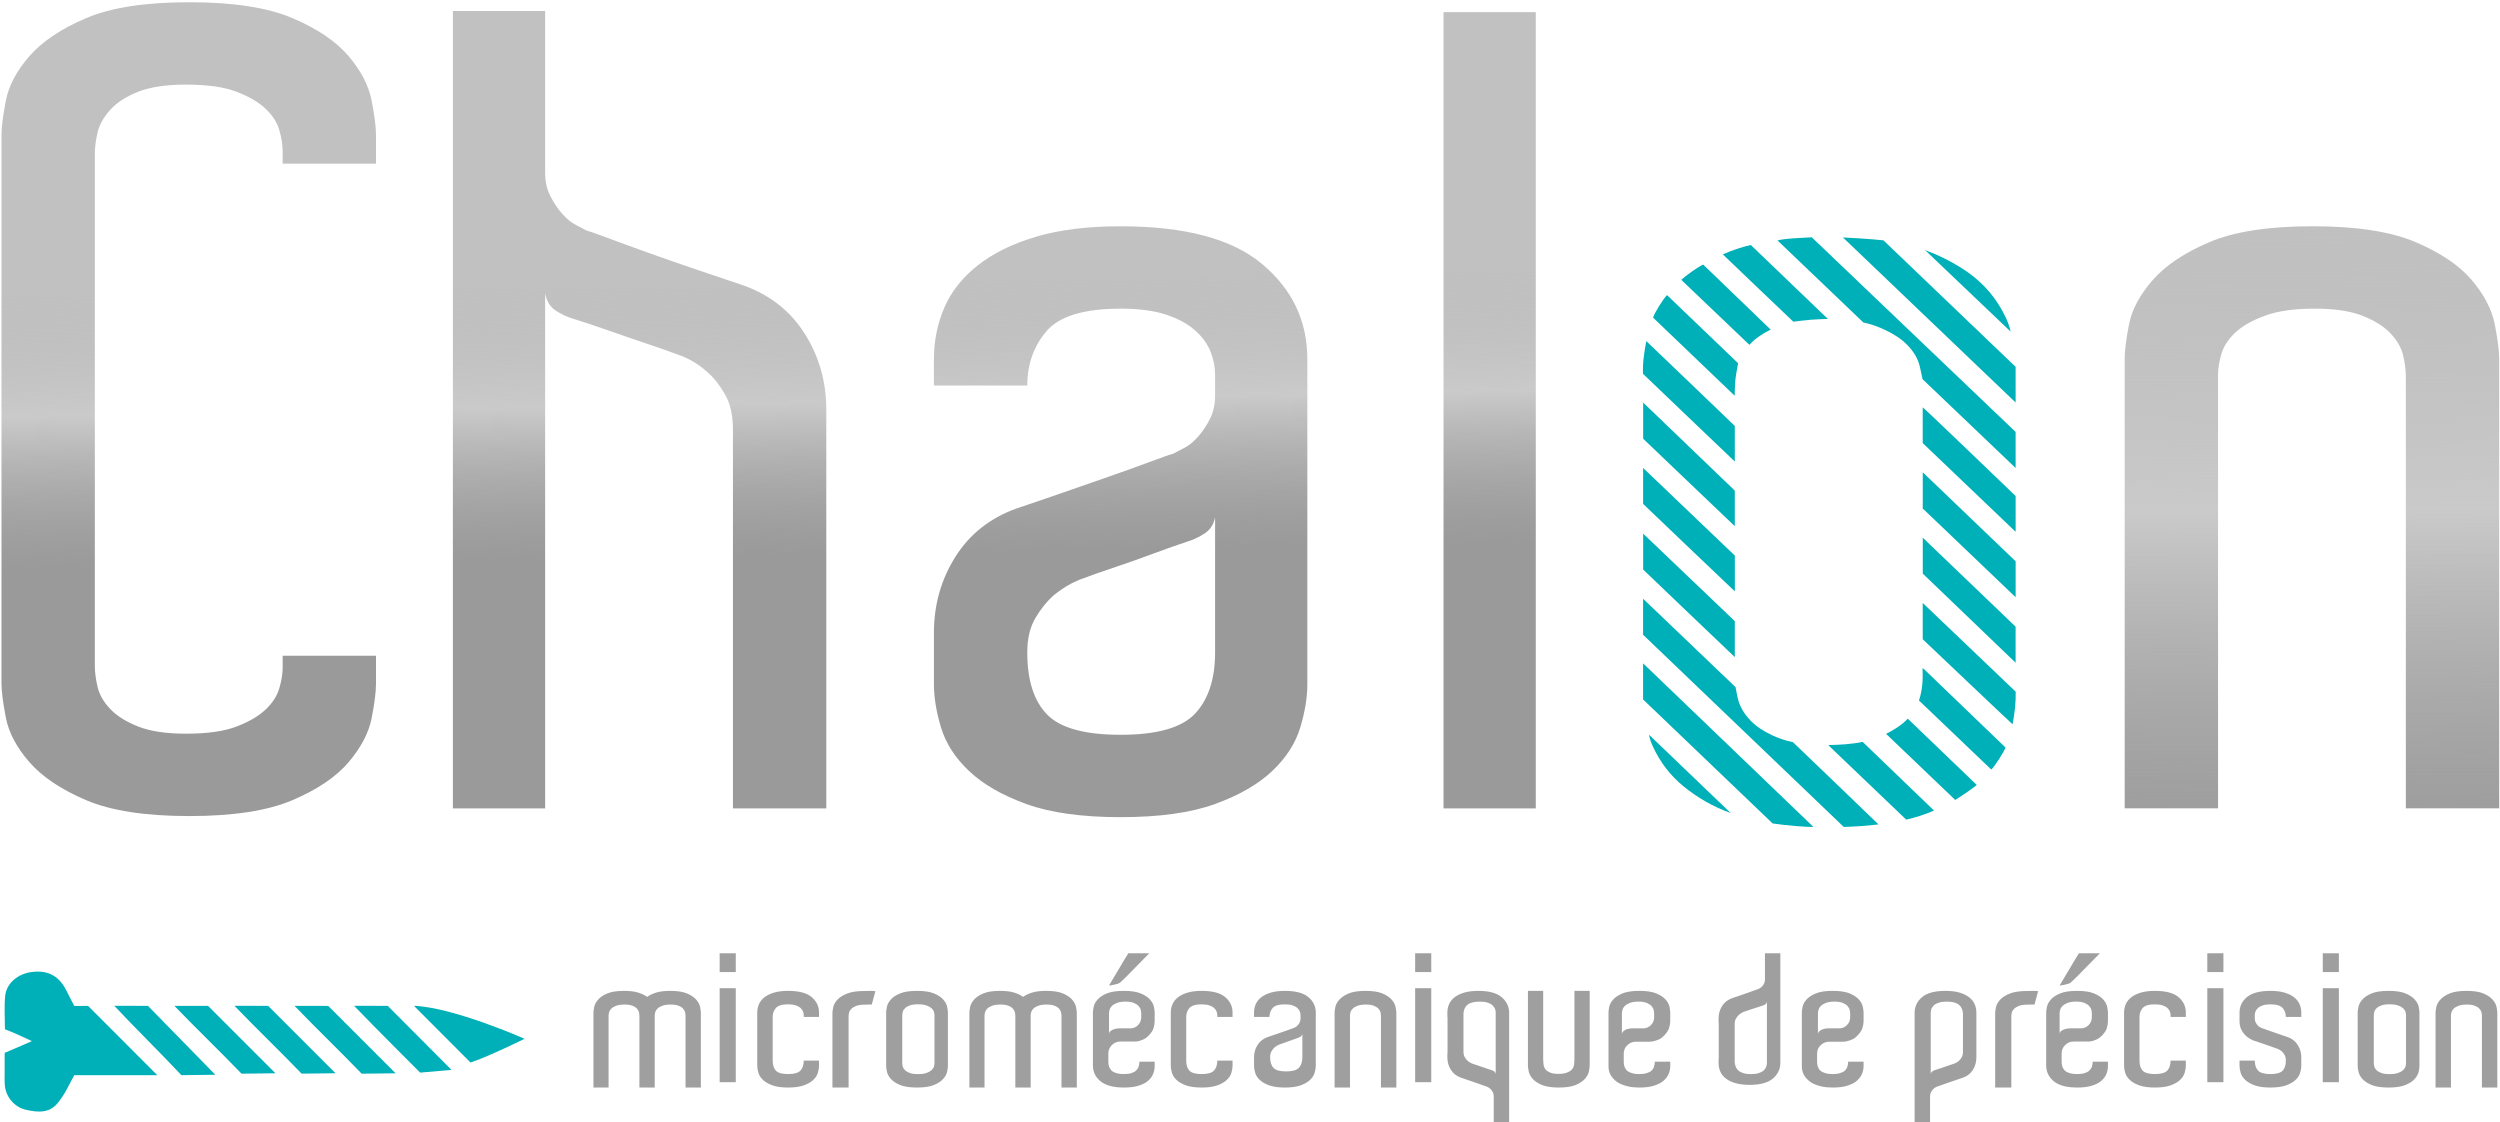 <svg xmlns="http://www.w3.org/2000/svg" xmlns:xlink="http://www.w3.org/1999/xlink" width="931px" height="418px" viewBox="0 0 931 418"><title>chalon-logo-positif-gradient</title><defs><linearGradient x1="63.619%" y1="34.054%" x2="64.706%" y2="67.439%" id="linearGradient-1"><stop stop-color="#A09F9F" stop-opacity="0.648" offset="0%"></stop><stop stop-color="#CACACA" offset="44.101%"></stop><stop stop-color="#6B6B6B" stop-opacity="0.682" offset="100%"></stop></linearGradient><linearGradient x1="55.547%" y1="-30.49%" x2="56.23%" y2="149.243%" id="linearGradient-2"><stop stop-color="#A09F9F" stop-opacity="0.648" offset="13.333%"></stop><stop stop-color="#CACACA" offset="44.101%"></stop><stop stop-color="#6B6B6B" stop-opacity="0.682" offset="79.177%"></stop></linearGradient></defs><g id="Page-1" stroke="none" stroke-width="1" fill="none" fill-rule="evenodd"><g id="Artboard" transform="translate(-55, -103)" fill-rule="nonzero"><g id="chalon-logo-positif-gradient" transform="translate(55, 103)"><path d="M70.493,303.901 C86.853,303.901 99.668,301.924 108.939,297.97 C118.209,294.017 125.162,289.313 129.798,283.86 C134.433,278.406 137.296,272.953 138.387,267.5 C139.477,262.046 140.023,257.684 140.023,254.412 L140.023,254.412 L140.023,244.187 L105.258,244.187 L105.258,248.686 C105.258,250.867 104.849,253.389 104.031,256.252 C103.213,259.115 101.509,261.774 98.918,264.228 C96.328,266.682 92.715,268.795 88.08,270.567 C83.444,272.34 77.173,273.226 69.266,273.226 C61.904,273.226 55.973,272.34 51.474,270.567 C46.975,268.795 43.499,266.614 41.045,264.023 C38.591,261.433 37.023,258.706 36.341,255.843 C35.66,252.98 35.319,250.322 35.319,247.868 L35.319,247.868 L35.319,57.274 C35.319,54.82 35.66,52.161 36.341,49.298 C37.023,46.435 38.591,43.64 41.045,40.914 C43.499,38.187 46.975,35.938 51.474,34.165 C55.973,32.393 61.904,31.507 69.266,31.507 C77.173,31.507 83.444,32.393 88.08,34.165 C92.715,35.938 96.328,38.051 98.918,40.505 C101.509,42.959 103.213,45.617 104.031,48.48 C104.849,51.343 105.258,54.002 105.258,56.456 L105.258,56.456 L105.258,60.955 L140.023,60.955 L140.023,50.321 C140.023,47.321 139.477,43.027 138.387,37.437 C137.296,31.848 134.433,26.326 129.798,20.873 C125.162,15.419 118.209,10.716 108.939,6.762 C99.668,2.809 86.853,0.832 70.493,0.832 C54.133,0.832 41.317,2.809 32.047,6.762 C22.776,10.716 15.755,15.419 10.983,20.873 C6.212,26.326 3.28,31.848 2.19,37.437 C1.099,43.027 0.554,47.321 0.554,50.321 L0.554,50.321 L0.554,254.412 C0.554,257.411 1.099,261.706 2.19,267.295 C3.28,272.885 6.212,278.406 10.983,283.86 C15.755,289.313 22.776,294.017 32.047,297.97 C41.317,301.924 54.133,303.901 70.493,303.901 Z M203.009,301.038 L203.009,109.217 C203.554,112.216 204.917,114.397 207.099,115.761 C209.28,117.124 211.325,118.078 213.234,118.624 C217.596,119.987 222.095,121.487 226.731,123.123 C231.366,124.759 235.729,126.258 239.819,127.622 C244.727,129.258 249.362,130.894 253.725,132.53 C257.269,133.893 260.541,135.938 263.541,138.665 C265.995,140.846 268.176,143.641 270.085,147.049 C271.993,150.458 272.948,154.752 272.948,159.933 L272.948,159.933 L272.948,301.038 L307.713,301.038 L307.713,152.571 C307.713,142.209 305.054,132.802 299.737,124.35 C294.42,115.897 286.854,109.898 277.038,106.354 C272.13,104.718 266.472,102.809 260.064,100.628 C253.657,98.446 247.59,96.333 241.864,94.288 C236.138,92.243 231.093,90.403 226.731,88.767 C222.368,87.131 219.641,86.176 218.551,85.904 C217.46,85.358 216.029,84.609 214.256,83.654 C212.484,82.7 210.78,81.268 209.144,79.36 C207.508,77.451 206.076,75.27 204.849,72.816 C203.622,70.362 203.009,67.499 203.009,64.227 L203.009,64.227 L203.009,4.104 L168.653,4.104 L168.653,301.038 L203.009,301.038 Z M417.325,304.31 C431.776,304.31 443.501,302.674 452.499,299.402 C461.497,296.13 468.586,292.04 473.767,287.132 C478.947,282.224 482.424,276.839 484.196,270.976 C485.969,265.114 486.855,259.729 486.855,254.821 L486.855,254.821 L486.855,133.757 C486.855,119.578 481.265,107.785 470.086,98.378 C458.906,88.971 441.319,84.268 417.325,84.268 C405.055,84.268 394.557,85.563 385.832,88.153 C377.106,90.744 369.881,94.288 364.155,98.787 C358.429,103.286 354.271,108.535 351.68,114.534 C349.09,120.532 347.795,126.94 347.795,133.757 L347.795,133.757 L347.795,143.573 L382.56,143.573 C382.56,135.665 384.946,128.917 389.717,123.327 C394.489,117.738 403.691,114.943 417.325,114.943 C424.141,114.943 429.799,115.693 434.298,117.192 C438.797,118.692 442.41,120.669 445.137,123.123 C447.863,125.577 449.772,128.235 450.863,131.098 C451.953,133.961 452.499,136.756 452.499,139.483 L452.499,139.483 L452.499,147.254 C452.499,150.526 451.885,153.389 450.658,155.843 C449.431,158.297 448,160.478 446.364,162.387 C444.728,164.295 443.024,165.727 441.251,166.681 C439.479,167.636 438.047,168.385 436.957,168.931 C435.866,169.203 433.139,170.158 428.777,171.794 C424.414,173.43 419.302,175.27 413.439,177.315 C407.577,179.36 401.51,181.473 395.239,183.655 C388.967,185.836 383.378,187.745 378.47,189.381 C368.654,192.925 361.087,198.924 355.77,207.377 C350.453,215.829 347.795,225.236 347.795,235.598 L347.795,235.598 L347.795,254.821 C347.795,259.729 348.681,265.114 350.453,270.976 C352.226,276.839 355.702,282.224 360.883,287.132 C366.063,292.04 373.153,296.13 382.151,299.402 C391.149,302.674 402.873,304.31 417.325,304.31 Z M417.325,273.635 C403.964,273.635 394.83,271.113 389.922,266.068 C385.014,261.024 382.56,253.321 382.56,242.96 C382.56,237.779 383.582,233.485 385.627,230.076 C387.672,226.668 389.922,223.873 392.376,221.692 C395.375,219.238 398.511,217.329 401.783,215.966 C406.145,214.33 410.781,212.694 415.689,211.058 C419.779,209.694 424.21,208.127 428.981,206.354 L430.076,205.949 C434.433,204.342 438.498,202.909 442.274,201.651 C444.182,201.105 446.227,200.151 448.409,198.788 C450.59,197.424 451.953,195.379 452.499,192.653 L452.499,192.653 L452.499,242.96 C452.499,252.776 450.045,260.342 445.137,265.659 C440.229,270.976 430.958,273.635 417.325,273.635 Z M571.927,301.038 L571.927,4.513 L537.571,4.513 L537.571,301.038 L571.927,301.038 Z" id="Chal" fill="url(#linearGradient-1)"></path><path d="M226.638,405 L226.638,378.17 C226.638,377.808 226.705,377.389 226.839,376.913 C226.973,376.438 227.253,375.996 227.678,375.589 C228.103,375.181 228.707,374.83 229.49,374.536 C230.273,374.242 231.291,374.094 232.544,374.094 C233.796,374.094 234.792,374.242 235.53,374.536 C236.268,374.83 236.828,375.192 237.208,375.623 C237.588,376.053 237.834,376.506 237.946,376.981 C238.058,377.457 238.114,377.898 238.114,378.306 L238.114,378.306 L238.114,405 L243.819,405 L243.819,378.17 C243.819,377.808 243.886,377.389 244.02,376.913 C244.154,376.438 244.434,375.996 244.859,375.589 C245.284,375.181 245.888,374.83 246.671,374.536 C247.454,374.242 248.472,374.094 249.725,374.094 C250.978,374.094 251.973,374.242 252.711,374.536 C253.45,374.83 254.009,375.192 254.389,375.623 C254.77,376.053 255.016,376.506 255.128,376.981 C255.239,377.457 255.295,377.898 255.295,378.306 L255.295,378.306 L255.295,405 L261,405 L261,377.219 C261,376.721 260.911,376.008 260.732,375.079 C260.553,374.151 260.083,373.234 259.322,372.328 C258.562,371.423 257.421,370.642 255.899,369.985 C254.378,369.328 252.275,369 249.591,369 C247.443,369 245.687,369.215 244.322,369.645 C242.957,370.075 241.85,370.608 241,371.242 C240.15,370.608 239.043,370.075 237.678,369.645 C236.313,369.215 234.557,369 232.409,369 C229.725,369 227.622,369.328 226.101,369.985 C224.579,370.642 223.438,371.423 222.678,372.328 C221.917,373.234 221.447,374.14 221.268,375.045 C221.089,375.951 221,376.675 221,377.219 L221,377.219 L221,405 L226.638,405 Z M274,362 L274,355 L268,355 L268,362 L274,362 Z M274,403 L274,368 L268,368 L268,403 L274,403 Z M293.5,405 C295.89,405 297.829,404.732 299.318,404.197 C300.806,403.662 301.978,402.993 302.835,402.19 C303.692,401.387 304.267,400.506 304.56,399.546 C304.853,398.587 305,397.706 305,396.903 L305,396.903 L305,394.963 L299.318,394.963 C299.318,396.569 298.912,397.807 298.1,398.677 C297.288,399.546 295.755,399.981 293.5,399.981 C291.29,399.981 289.779,399.569 288.968,398.743 C288.156,397.918 287.75,396.658 287.75,394.963 L287.75,394.963 L287.75,378.703 C287.75,377.409 288.145,376.305 288.934,375.39 C289.723,374.476 291.245,374.019 293.5,374.019 C294.627,374.019 295.563,374.141 296.307,374.387 C297.051,374.632 297.649,374.955 298.1,375.357 C298.551,375.758 298.867,376.193 299.047,376.662 C299.227,377.13 299.318,377.587 299.318,378.033 L299.318,378.033 L299.318,378.703 L305,378.703 L305,377.097 C305,374.777 304.087,372.848 302.26,371.309 C300.434,369.77 297.514,369 293.5,369 C291.471,369 289.734,369.212 288.291,369.636 C286.848,370.059 285.653,370.639 284.706,371.375 C283.759,372.112 283.071,372.97 282.643,373.952 C282.214,374.933 282,375.981 282,377.097 L282,377.097 L282,396.903 C282,397.706 282.147,398.587 282.44,399.546 C282.733,400.506 283.308,401.387 284.165,402.19 C285.022,402.993 286.194,403.662 287.682,404.197 C289.171,404.732 291.11,405 293.5,405 Z M316.018,405 L316.018,378.421 C316.018,378.014 316.077,377.572 316.195,377.096 C316.313,376.62 316.584,376.167 317.009,375.736 C317.434,375.306 318.035,374.932 318.814,374.615 C319.593,374.298 320.619,374.139 321.894,374.139 C322.413,374.139 322.861,374.128 323.239,374.105 C323.617,374.082 324.088,374.071 324.655,374.071 L324.655,374.071 L326,369.109 C325.339,369.018 324.714,368.984 324.124,369.007 C323.534,369.029 322.838,369.041 322.035,369.041 C319.204,369.041 316.985,369.369 315.381,370.026 C313.776,370.684 312.572,371.465 311.77,372.372 C310.968,373.278 310.472,374.196 310.283,375.125 C310.094,376.054 310,376.767 310,377.266 L310,377.266 L310,405 L316.018,405 Z M341.5,405 C344.206,405 346.325,404.677 347.859,404.03 C349.392,403.383 350.542,402.613 351.309,401.721 C352.075,400.829 352.549,399.937 352.729,399.045 C352.91,398.152 353,397.439 353,396.903 L353,396.903 L353,377.097 C353,376.561 352.91,375.848 352.729,374.955 C352.549,374.063 352.075,373.171 351.309,372.279 C350.542,371.387 349.392,370.617 347.859,369.97 C346.325,369.323 344.206,369 341.5,369 C338.794,369 336.675,369.323 335.141,369.97 C333.608,370.617 332.458,371.387 331.691,372.279 C330.925,373.171 330.451,374.074 330.271,374.989 C330.09,375.903 330,376.606 330,377.097 L330,377.097 L330,396.903 C330,397.394 330.09,398.097 330.271,399.011 C330.451,399.926 330.925,400.829 331.691,401.721 C332.458,402.613 333.608,403.383 335.141,404.03 C336.675,404.677 338.794,405 341.5,405 Z M341.825,400 C340.561,400 339.544,399.855 338.772,399.564 C338,399.274 337.404,398.917 336.982,398.492 C336.561,398.068 336.292,397.61 336.175,397.119 C336.058,396.627 336,396.203 336,395.845 L336,395.845 L336,378.155 C336,377.797 336.058,377.373 336.175,376.881 C336.292,376.39 336.561,375.932 336.982,375.508 C337.404,375.083 338,374.726 338.772,374.436 C339.544,374.145 340.561,374 341.825,374 C343.181,374 344.257,374.145 345.053,374.436 C345.848,374.726 346.468,375.072 346.912,375.474 C347.357,375.876 347.649,376.312 347.789,376.781 C347.93,377.25 348,377.686 348,378.088 L348,378.088 L348,395.912 C348,396.314 347.93,396.75 347.789,397.219 C347.649,397.688 347.357,398.124 346.912,398.526 C346.468,398.928 345.848,399.274 345.053,399.564 C344.257,399.855 343.181,400 341.825,400 Z M366.638,405 L366.638,378.17 C366.638,377.808 366.705,377.389 366.839,376.913 C366.973,376.438 367.253,375.996 367.678,375.589 C368.103,375.181 368.707,374.83 369.49,374.536 C370.273,374.242 371.291,374.094 372.544,374.094 C373.796,374.094 374.792,374.242 375.53,374.536 C376.268,374.83 376.828,375.192 377.208,375.623 C377.588,376.053 377.834,376.506 377.946,376.981 C378.058,377.457 378.114,377.898 378.114,378.306 L378.114,378.306 L378.114,405 L383.819,405 L383.819,378.17 C383.819,377.808 383.886,377.389 384.02,376.913 C384.154,376.438 384.434,375.996 384.859,375.589 C385.284,375.181 385.888,374.83 386.671,374.536 C387.454,374.242 388.472,374.094 389.725,374.094 C390.978,374.094 391.973,374.242 392.711,374.536 C393.45,374.83 394.009,375.192 394.389,375.623 C394.77,376.053 395.016,376.506 395.128,376.981 C395.239,377.457 395.295,377.898 395.295,378.306 L395.295,378.306 L395.295,405 L401,405 L401,377.219 C401,376.721 400.911,376.008 400.732,375.079 C400.553,374.151 400.083,373.234 399.322,372.328 C398.562,371.423 397.421,370.642 395.899,369.985 C394.378,369.328 392.275,369 389.591,369 C387.443,369 385.687,369.215 384.322,369.645 C382.957,370.075 381.85,370.608 381,371.242 C380.15,370.608 379.043,370.075 377.678,369.645 C376.313,369.215 374.557,369 372.409,369 C369.725,369 367.622,369.328 366.101,369.985 C364.579,370.642 363.438,371.423 362.678,372.328 C361.917,373.234 361.447,374.14 361.268,375.045 C361.089,375.951 361,376.675 361,377.219 L361,377.219 L361,405 L366.638,405 Z M413,367 C413.651,366.953 414.256,366.859 414.814,366.718 C415.326,366.624 415.791,366.506 416.209,366.365 C416.628,366.224 416.953,366.059 417.186,365.871 C417.419,365.682 418.035,365.094 419.035,364.106 C420.035,363.118 421.128,362.012 422.314,360.788 C423.5,359.565 424.64,358.4 425.733,357.294 L425.733,357.294 L427.897,355.104 L427.897,355.104 L428,355 L420.186,355 C420.093,355.188 419.907,355.494 419.628,355.918 C419.349,356.341 419.035,356.847 418.686,357.435 C418.337,358.024 417.953,358.671 417.535,359.376 C417.116,360.082 416.698,360.788 416.279,361.494 C415.302,363.141 414.209,364.976 413,367 Z M418.5,405 C420.62,405 422.356,404.799 423.709,404.398 C425.062,403.996 426.122,403.528 426.888,402.993 C427.971,402.234 428.76,401.342 429.256,400.316 C429.752,399.29 430,398.175 430,396.97 L430,396.97 L430,395.364 L424.318,395.364 C424.318,396.078 424.205,396.736 423.979,397.338 C423.754,397.941 423.348,398.465 422.762,398.911 L422.762,398.911 L422.762,398.978 C422.491,399.156 422.018,399.368 421.341,399.613 C420.665,399.859 419.718,399.981 418.5,399.981 C417.643,399.981 416.922,399.914 416.335,399.781 C415.749,399.647 415.275,399.491 414.915,399.312 C414.509,399.134 414.193,398.933 413.968,398.71 C413.742,398.487 413.539,398.219 413.359,397.907 C412.953,397.283 412.75,396.413 412.75,395.297 L412.75,395.297 L412.75,392.286 C412.75,391.082 413.19,390.045 414.069,389.175 C414.949,388.305 415.997,387.87 417.215,387.87 L417.215,387.87 L422.356,387.87 C422.987,387.914 423.596,387.848 424.182,387.669 C424.678,387.535 425.231,387.335 425.84,387.067 C426.449,386.799 427.024,386.398 427.565,385.862 C428.647,384.792 429.324,383.788 429.594,382.851 C429.865,381.914 430,381.067 430,380.309 L430,380.309 L430,377.097 C430,376.606 429.91,375.903 429.729,374.989 C429.549,374.074 429.075,373.171 428.309,372.279 C427.542,371.387 426.392,370.617 424.859,369.97 C423.325,369.323 421.206,369 418.5,369 C415.794,369 413.675,369.323 412.141,369.97 C410.608,370.617 409.458,371.387 408.691,372.279 C407.925,373.171 407.451,374.063 407.271,374.955 C407.09,375.848 407,376.561 407,377.097 L407,377.097 L407,396.836 C407,398.353 407.406,399.714 408.218,400.918 C408.578,401.454 409.029,401.967 409.571,402.457 C410.112,402.948 410.788,403.383 411.6,403.762 C412.412,404.141 413.381,404.442 414.509,404.665 C415.636,404.888 416.967,405 418.5,405 Z M413,385 L413,377.39 C413,377 413.07,376.549 413.211,376.037 C413.351,375.524 413.643,375.049 414.088,374.61 C414.532,374.171 415.164,373.793 415.982,373.476 C416.801,373.159 417.865,373 419.175,373 C420.439,373 421.456,373.159 422.228,373.476 C423,373.793 423.596,374.183 424.018,374.646 C424.439,375.11 424.708,375.598 424.825,376.11 C424.942,376.622 425,377.098 425,377.537 L425,377.537 L425,378.78 C425,379.951 424.602,380.939 423.807,381.744 C423.012,382.549 422.076,382.951 421,382.951 L421,382.951 L416.93,382.951 C416.743,382.951 416.439,382.976 416.018,383.024 C415.596,383.073 415.175,383.171 414.754,383.317 C414.333,383.463 413.947,383.671 413.596,383.939 C413.246,384.207 413.047,384.561 413,385 L413,385 Z M447.5,405 C449.89,405 451.829,404.732 453.318,404.197 C454.806,403.662 455.978,402.993 456.835,402.19 C457.692,401.387 458.267,400.506 458.56,399.546 C458.853,398.587 459,397.706 459,396.903 L459,396.903 L459,394.963 L453.318,394.963 C453.318,396.569 452.912,397.807 452.1,398.677 C451.288,399.546 449.755,399.981 447.5,399.981 C445.29,399.981 443.779,399.569 442.968,398.743 C442.156,397.918 441.75,396.658 441.75,394.963 L441.75,394.963 L441.75,378.703 C441.75,377.409 442.145,376.305 442.934,375.39 C443.723,374.476 445.245,374.019 447.5,374.019 C448.627,374.019 449.563,374.141 450.307,374.387 C451.051,374.632 451.649,374.955 452.1,375.357 C452.551,375.758 452.867,376.193 453.047,376.662 C453.227,377.13 453.318,377.587 453.318,378.033 L453.318,378.033 L453.318,378.703 L459,378.703 L459,377.097 C459,374.777 458.087,372.848 456.26,371.309 C454.434,369.77 451.514,369 447.5,369 C445.471,369 443.734,369.212 442.291,369.636 C440.848,370.059 439.653,370.639 438.706,371.375 C437.759,372.112 437.071,372.97 436.643,373.952 C436.214,374.933 436,375.981 436,377.097 L436,377.097 L436,396.903 C436,397.706 436.147,398.587 436.44,399.546 C436.733,400.506 437.308,401.387 438.165,402.19 C439.022,402.993 440.194,403.662 441.682,404.197 C443.171,404.732 445.11,405 447.5,405 Z M478.5,405 C480.89,405 482.829,404.732 484.318,404.197 C485.806,403.662 486.978,402.993 487.835,402.19 C488.692,401.387 489.267,400.506 489.56,399.546 C489.853,398.587 490,397.706 490,396.903 L490,396.903 L490,377.097 C490,374.777 489.075,372.848 487.226,371.309 C485.377,369.77 482.469,369 478.5,369 C476.471,369 474.734,369.212 473.291,369.636 C471.848,370.059 470.653,370.639 469.706,371.375 C468.759,372.112 468.071,372.97 467.643,373.952 C467.214,374.933 467,375.981 467,377.097 L467,377.097 L467,378.703 L472.75,378.703 C472.75,377.409 473.145,376.305 473.934,375.39 C474.723,374.476 476.245,374.019 478.5,374.019 C479.627,374.019 480.563,374.141 481.307,374.387 C482.051,374.632 482.649,374.955 483.1,375.357 C483.551,375.758 483.867,376.193 484.047,376.662 C484.227,377.13 484.318,377.587 484.318,378.033 L484.318,378.033 L484.318,379.305 C484.318,379.84 484.216,380.309 484.013,380.71 C483.81,381.112 483.574,381.468 483.303,381.781 C483.032,382.093 482.75,382.327 482.457,382.483 C482.164,382.639 481.927,382.762 481.747,382.851 C481.567,382.896 481.116,383.052 480.394,383.32 C479.673,383.587 478.827,383.888 477.857,384.223 C476.888,384.558 475.884,384.903 474.847,385.26 C473.81,385.617 472.885,385.929 472.074,386.197 C470.45,386.777 469.199,387.758 468.319,389.141 C467.44,390.524 467,392.063 467,393.758 L467,393.758 L467,396.903 C467,397.706 467.147,398.587 467.44,399.546 C467.733,400.506 468.308,401.387 469.165,402.19 C470.022,402.993 471.194,403.662 472.682,404.197 C474.171,404.732 476.11,405 478.5,405 Z M478.965,399 C476.673,399 475.105,398.564 474.263,397.692 C473.421,396.82 473,395.488 473,393.697 C473,392.801 473.175,392.059 473.526,391.47 C473.877,390.88 474.263,390.397 474.684,390.02 C475.199,389.596 475.737,389.266 476.298,389.03 C477.047,388.747 477.842,388.465 478.684,388.182 C479.386,387.946 480.146,387.675 480.965,387.369 C481.784,387.062 482.544,386.791 483.246,386.556 C483.573,386.461 483.924,386.296 484.298,386.061 C484.673,385.825 484.906,385.471 485,385 L485,385 L485,393.697 C485,395.394 484.579,396.702 483.737,397.621 C482.895,398.54 481.304,399 478.965,399 Z M502.733,405 L502.733,378.17 C502.733,377.808 502.801,377.389 502.935,376.913 C503.07,376.438 503.351,375.996 503.779,375.589 C504.206,375.181 504.813,374.83 505.6,374.536 C506.387,374.242 507.41,374.094 508.669,374.094 C509.883,374.094 510.861,374.242 511.603,374.536 C512.345,374.83 512.918,375.192 513.323,375.623 C513.727,376.053 513.986,376.506 514.098,376.981 C514.211,377.457 514.267,377.898 514.267,378.306 L514.267,378.306 L514.267,405 L520,405 L520,377.219 C520,376.721 519.91,376.008 519.73,375.079 C519.55,374.151 519.078,373.234 518.314,372.328 C517.549,371.423 516.403,370.642 514.874,369.985 C513.345,369.328 511.232,369 508.534,369 C505.836,369 503.722,369.328 502.194,369.985 C500.665,370.642 499.507,371.423 498.72,372.328 C497.933,373.234 497.45,374.14 497.27,375.045 C497.09,375.951 497,376.675 497,377.219 L497,377.219 L497,405 L502.733,405 Z M533,362 L533,355 L527,355 L527,362 L533,362 Z M533,403 L533,368 L527,368 L527,403 L533,403 Z M562,418 L562,377.022 C561.955,374.749 561.011,372.844 559.167,371.306 C557.324,369.769 554.446,369 550.534,369 C548.51,369 546.768,369.212 545.306,369.635 C543.845,370.058 542.642,370.638 541.698,371.373 C540.754,372.108 540.068,372.966 539.641,373.947 C539.214,374.927 539,375.975 539,377.089 L539,377.089 L539,378.693 L539.067,378.693 L539.067,392.263 L539,392.263 L539,393.801 C539,395.494 539.438,397.032 540.315,398.413 C541.192,399.795 542.462,400.775 544.126,401.355 C544.935,401.622 545.857,401.934 546.891,402.291 C547.926,402.647 548.926,402.992 549.893,403.327 C550.86,403.661 551.703,403.962 552.422,404.229 C553.142,404.497 553.591,404.653 553.771,404.697 C553.951,404.786 554.176,404.909 554.446,405.065 C554.716,405.221 554.985,405.455 555.255,405.767 C555.525,406.079 555.761,406.435 555.963,406.836 C556.166,407.237 556.267,407.705 556.267,408.24 L556.267,408.24 L556.267,418 L562,418 Z M557,400 C556.906,399.507 556.684,399.149 556.333,398.925 C555.982,398.701 555.62,398.545 555.246,398.455 C554.544,398.231 553.784,397.974 552.965,397.683 C552.146,397.392 551.386,397.134 550.684,396.91 C549.842,396.642 549.047,396.373 548.298,396.104 C547.737,395.881 547.199,395.567 546.684,395.164 C546.263,394.806 545.877,394.347 545.526,393.787 C545.175,393.228 545,392.522 545,391.672 L545,391.672 L545,377.366 C545.047,376.784 545.175,376.224 545.386,375.687 C545.596,375.149 545.924,374.679 546.368,374.276 C546.813,373.873 547.421,373.56 548.193,373.336 C548.965,373.112 549.912,373 551.035,373 C552.205,373 553.175,373.123 553.947,373.369 C554.719,373.616 555.327,373.94 555.772,374.343 C556.216,374.746 556.532,375.183 556.719,375.653 C556.906,376.123 557,376.604 557,377.097 L557,377.097 L557,400 Z M580.5,405 C583.206,405 585.325,404.672 586.859,404.015 C588.392,403.358 589.542,402.577 590.309,401.672 C591.075,400.766 591.549,399.86 591.729,398.955 C591.91,398.049 592,397.325 592,396.781 L592,396.781 L592,369 L586.318,369 L586.318,395.015 L586.25,395.015 L586.25,395.762 C586.25,396.17 586.182,396.611 586.047,397.087 C585.912,397.562 585.641,398.004 585.235,398.411 C584.829,398.819 584.243,399.17 583.476,399.464 C582.71,399.758 581.673,399.906 580.365,399.906 C579.102,399.906 578.099,399.758 577.354,399.464 C576.61,399.17 576.047,398.808 575.663,398.377 C575.28,397.947 575.032,397.483 574.919,396.985 C574.806,396.487 574.75,396.057 574.75,395.694 L574.75,395.694 L574.75,395.015 L574.682,395.015 L574.682,369 L569,369 L569,396.781 C569,397.279 569.09,397.992 569.271,398.921 C569.451,399.849 569.925,400.766 570.691,401.672 C571.458,402.577 572.608,403.358 574.141,404.015 C575.675,404.672 577.794,405 580.5,405 Z M610.502,405 C612.576,405 614.289,404.799 615.642,404.398 C616.995,403.996 618.055,403.528 618.821,402.993 C619.903,402.234 620.704,401.342 621.222,400.316 C621.741,399.29 622,398.175 622,396.97 L622,396.97 L622,395.364 L616.251,395.364 C616.251,396.078 616.138,396.747 615.913,397.372 C615.687,397.996 615.281,398.532 614.695,398.978 C614.425,399.156 613.951,399.368 613.275,399.613 C612.599,399.859 611.674,399.981 610.502,399.981 C609.6,399.981 608.867,399.914 608.304,399.781 C607.74,399.647 607.278,399.491 606.917,399.312 C606.466,399.134 606.128,398.933 605.902,398.71 C605.677,398.487 605.474,398.219 605.294,397.907 C604.888,397.283 604.685,396.435 604.685,395.364 L604.685,395.364 L604.685,392.353 C604.685,391.104 605.136,390.056 606.038,389.208 C606.94,388.361 607.977,387.937 609.149,387.937 L609.149,387.937 L614.289,387.937 C614.921,387.937 615.529,387.848 616.116,387.669 C616.612,387.535 617.175,387.335 617.807,387.067 C618.438,386.799 619.001,386.398 619.497,385.862 C620.58,384.792 621.267,383.788 621.56,382.851 C621.853,381.914 622,381.067 622,380.309 L622,380.309 L622,377.097 C622,376.606 621.91,375.903 621.729,374.989 C621.549,374.074 621.076,373.171 620.309,372.279 C619.543,371.387 618.393,370.617 616.86,369.97 C615.327,369.323 613.207,369 610.502,369 C607.796,369 605.677,369.323 604.144,369.97 C602.611,370.617 601.461,371.387 600.694,372.279 C599.928,373.171 599.454,374.063 599.274,374.955 C599.094,375.848 599.004,376.561 599.004,377.097 L599.004,377.097 L599.004,396.903 C598.958,398.42 599.342,399.758 600.153,400.918 C600.514,401.409 600.965,401.9 601.506,402.39 C602.047,402.881 602.735,403.316 603.569,403.695 C604.403,404.074 605.384,404.387 606.511,404.632 C607.638,404.877 608.969,405 610.502,405 Z M604,385 L604,377.39 C604,377 604.07,376.549 604.211,376.037 C604.351,375.524 604.643,375.049 605.088,374.61 C605.532,374.171 606.164,373.793 606.982,373.476 C607.801,373.159 608.865,373 610.175,373 C611.439,373 612.456,373.159 613.228,373.476 C614,373.793 614.596,374.183 615.018,374.646 C615.439,375.11 615.708,375.598 615.825,376.11 C615.942,376.622 616,377.098 616,377.537 L616,377.537 L616,378.854 C616,379.976 615.602,380.939 614.807,381.744 C614.012,382.549 613.076,382.951 612,382.951 L612,382.951 L608,382.951 C607.766,382.951 607.439,382.976 607.018,383.024 C606.596,383.073 606.175,383.171 605.754,383.317 C605.333,383.463 604.959,383.671 604.632,383.939 C604.304,384.207 604.094,384.561 604,385 L604,385 Z M651.534,404 C655.446,404 658.324,403.232 660.167,401.697 C662.011,400.161 662.955,398.237 663,395.922 L663,395.922 L663,355 L657.267,355 L657.267,364.813 C657.267,365.347 657.166,365.815 656.963,366.215 C656.761,366.616 656.525,366.972 656.255,367.283 C655.985,367.595 655.704,367.829 655.412,367.984 C655.12,368.14 654.884,368.262 654.704,368.351 C654.524,368.396 654.074,368.552 653.355,368.819 C652.635,369.086 651.804,369.386 650.859,369.72 C649.915,370.054 648.926,370.399 647.891,370.755 C646.857,371.111 645.935,371.422 645.126,371.689 C643.462,372.268 642.192,373.247 641.315,374.627 C640.438,376.006 640,377.542 640,379.233 L640,379.233 L640,380.768 L640.067,380.768 L640.067,394.32 L640,394.32 L640,395.922 C640,397.035 640.214,398.081 640.641,399.06 C641.068,400.039 641.754,400.896 642.698,401.63 C643.642,402.364 644.845,402.943 646.306,403.366 C647.768,403.789 649.51,404 651.534,404 Z M652.035,400 C650.912,400 649.965,399.877 649.193,399.631 C648.421,399.384 647.813,399.06 647.368,398.657 C646.924,398.254 646.596,397.784 646.386,397.246 C646.175,396.709 646.047,396.149 646,395.567 L646,395.567 L646,381.328 C646,380.478 646.175,379.772 646.526,379.213 C646.877,378.653 647.263,378.194 647.684,377.836 C648.199,377.388 648.737,377.052 649.298,376.828 C650.047,376.56 650.842,376.291 651.684,376.022 C652.386,375.799 653.146,375.552 653.965,375.284 C654.784,375.015 655.544,374.769 656.246,374.545 C656.62,374.455 656.982,374.299 657.333,374.075 C657.684,373.851 657.906,373.493 658,373 L658,373 L658,395.903 C658,396.351 657.906,396.821 657.719,397.313 C657.532,397.806 657.216,398.254 656.772,398.657 C656.327,399.06 655.719,399.384 654.947,399.631 C654.175,399.877 653.205,400 652.035,400 Z M682.502,405 C684.576,405 686.289,404.799 687.642,404.398 C688.995,403.996 690.055,403.528 690.821,402.993 C691.903,402.234 692.704,401.342 693.222,400.316 C693.741,399.29 694,398.175 694,396.97 L694,396.97 L694,395.364 L688.251,395.364 C688.251,396.078 688.138,396.747 687.913,397.372 C687.687,397.996 687.281,398.532 686.695,398.978 C686.425,399.156 685.951,399.368 685.275,399.613 C684.599,399.859 683.674,399.981 682.502,399.981 C681.6,399.981 680.867,399.914 680.304,399.781 C679.74,399.647 679.278,399.491 678.917,399.312 C678.466,399.134 678.128,398.933 677.902,398.71 C677.677,398.487 677.474,398.219 677.294,397.907 C676.888,397.283 676.685,396.435 676.685,395.364 L676.685,395.364 L676.685,392.353 C676.685,391.104 677.136,390.056 678.038,389.208 C678.94,388.361 679.977,387.937 681.149,387.937 L681.149,387.937 L686.289,387.937 C686.921,387.937 687.529,387.848 688.116,387.669 C688.612,387.535 689.175,387.335 689.807,387.067 C690.438,386.799 691.001,386.398 691.497,385.862 C692.58,384.792 693.267,383.788 693.56,382.851 C693.853,381.914 694,381.067 694,380.309 L694,380.309 L694,377.097 C694,376.606 693.91,375.903 693.729,374.989 C693.549,374.074 693.076,373.171 692.309,372.279 C691.543,371.387 690.393,370.617 688.86,369.97 C687.327,369.323 685.207,369 682.502,369 C679.796,369 677.677,369.323 676.144,369.97 C674.611,370.617 673.461,371.387 672.694,372.279 C671.928,373.171 671.454,374.063 671.274,374.955 C671.094,375.848 671.004,376.561 671.004,377.097 L671.004,377.097 L671.004,396.903 C670.958,398.42 671.342,399.758 672.153,400.918 C672.514,401.409 672.965,401.9 673.506,402.39 C674.047,402.881 674.735,403.316 675.569,403.695 C676.403,404.074 677.384,404.387 678.511,404.632 C679.638,404.877 680.969,405 682.502,405 Z M677,385 L677,377.39 C677,377 677.07,376.549 677.211,376.037 C677.351,375.524 677.643,375.049 678.088,374.61 C678.532,374.171 679.164,373.793 679.982,373.476 C680.801,373.159 681.865,373 683.175,373 C684.439,373 685.456,373.159 686.228,373.476 C687,373.793 687.596,374.183 688.018,374.646 C688.439,375.11 688.708,375.598 688.825,376.11 C688.942,376.622 689,377.098 689,377.537 L689,377.537 L689,378.854 C689,379.976 688.602,380.939 687.807,381.744 C687.012,382.549 686.076,382.951 685,382.951 L685,382.951 L681,382.951 C680.766,382.951 680.439,382.976 680.018,383.024 C679.596,383.073 679.175,383.171 678.754,383.317 C678.333,383.463 677.959,383.671 677.632,383.939 C677.304,384.207 677.094,384.561 677,385 L677,385 Z M718.75,418 L718.75,408.24 C718.75,407.705 718.851,407.237 719.054,406.836 C719.257,406.435 719.494,406.079 719.765,405.767 C720.035,405.455 720.306,405.221 720.576,405.065 C720.847,404.909 721.073,404.786 721.253,404.697 C721.433,404.653 721.884,404.497 722.606,404.229 C723.327,403.962 724.173,403.661 725.143,403.327 C726.112,402.992 727.116,402.647 728.153,402.291 C729.19,401.934 730.115,401.622 730.926,401.355 C732.595,400.775 733.858,399.795 734.715,398.413 C735.572,397.032 736,395.494 736,393.801 L736,393.801 L736,377.089 C736,375.975 735.786,374.927 735.357,373.947 C734.929,372.966 734.241,372.108 733.294,371.373 C732.347,370.638 731.152,370.058 729.709,369.635 C728.266,369.212 726.529,369 724.5,369 C720.531,369 717.634,369.769 715.807,371.306 C713.981,372.844 713.045,374.749 713,377.022 L713,377.022 L713,418 L718.75,418 Z M719,400 L719,377.097 C719,376.604 719.094,376.123 719.281,375.653 C719.468,375.183 719.784,374.746 720.228,374.343 C720.673,373.94 721.281,373.616 722.053,373.369 C722.825,373.123 723.795,373 724.965,373 C726.088,373 727.035,373.112 727.807,373.336 C728.579,373.56 729.187,373.873 729.632,374.276 C730.076,374.679 730.404,375.149 730.614,375.687 C730.825,376.224 730.953,376.784 731,377.366 L731,377.366 L731,391.672 C731,392.522 730.836,393.228 730.509,393.787 C730.181,394.347 729.807,394.806 729.386,395.164 C728.871,395.567 728.31,395.881 727.702,396.104 C726.953,396.373 726.158,396.642 725.316,396.91 C724.614,397.134 723.865,397.392 723.07,397.683 C722.275,397.974 721.503,398.231 720.754,398.455 C720.38,398.545 720.018,398.701 719.667,398.925 C719.316,399.149 719.094,399.507 719,400 L719,400 Z M749.018,405 L749.018,378.421 C749.018,378.014 749.077,377.572 749.195,377.096 C749.313,376.62 749.584,376.167 750.009,375.736 C750.434,375.306 751.035,374.932 751.814,374.615 C752.593,374.298 753.619,374.139 754.894,374.139 C755.413,374.139 755.861,374.128 756.239,374.105 C756.617,374.082 757.088,374.071 757.655,374.071 L757.655,374.071 L759,369.109 C758.339,369.018 757.714,368.984 757.124,369.007 C756.534,369.029 755.838,369.041 755.035,369.041 C752.204,369.041 749.985,369.369 748.381,370.026 C746.776,370.684 745.572,371.465 744.77,372.372 C743.968,373.278 743.472,374.196 743.283,375.125 C743.094,376.054 743,376.767 743,377.266 L743,377.266 L743,405 L749.018,405 Z M767,367 C767.651,366.953 768.256,366.859 768.814,366.718 C769.326,366.624 769.791,366.506 770.209,366.365 C770.628,366.224 770.953,366.059 771.186,365.871 C771.419,365.682 772.035,365.094 773.035,364.106 C774.035,363.118 775.128,362.012 776.314,360.788 C777.5,359.565 778.64,358.4 779.733,357.294 C779.817,357.209 779.899,357.126 779.979,357.045 L782,355 L774.186,355 C774.093,355.188 773.907,355.494 773.628,355.918 C773.349,356.341 773.035,356.847 772.686,357.435 C772.337,358.024 771.953,358.671 771.535,359.376 C771.116,360.082 770.698,360.788 770.279,361.494 C769.302,363.141 768.209,364.976 767,367 Z M773.5,405 C775.62,405 777.356,404.799 778.709,404.398 C780.062,403.996 781.122,403.528 781.888,402.993 C782.971,402.234 783.76,401.342 784.256,400.316 C784.752,399.29 785,398.175 785,396.97 L785,396.97 L785,395.364 L779.318,395.364 C779.318,396.078 779.205,396.736 778.979,397.338 C778.754,397.941 778.348,398.465 777.762,398.911 L777.762,398.911 L777.762,398.978 C777.491,399.156 777.018,399.368 776.341,399.613 C775.665,399.859 774.718,399.981 773.5,399.981 C772.643,399.981 771.922,399.914 771.335,399.781 C770.749,399.647 770.275,399.491 769.915,399.312 C769.509,399.134 769.193,398.933 768.968,398.71 C768.742,398.487 768.539,398.219 768.359,397.907 C767.953,397.283 767.75,396.413 767.75,395.297 L767.75,395.297 L767.75,392.286 C767.75,391.082 768.19,390.045 769.069,389.175 C769.949,388.305 770.997,387.87 772.215,387.87 L772.215,387.87 L777.356,387.87 C777.987,387.914 778.596,387.848 779.182,387.669 C779.678,387.535 780.231,387.335 780.84,387.067 C781.449,386.799 782.024,386.398 782.565,385.862 C783.647,384.792 784.324,383.788 784.594,382.851 C784.865,381.914 785,381.067 785,380.309 L785,380.309 L785,377.097 C785,376.606 784.91,375.903 784.729,374.989 C784.549,374.074 784.075,373.171 783.309,372.279 C782.542,371.387 781.392,370.617 779.859,369.97 C778.325,369.323 776.206,369 773.5,369 C770.794,369 768.675,369.323 767.141,369.97 C765.608,370.617 764.458,371.387 763.691,372.279 C762.925,373.171 762.451,374.063 762.271,374.955 C762.09,375.848 762,376.561 762,377.097 L762,377.097 L762,396.836 C762,398.353 762.406,399.714 763.218,400.918 C763.578,401.454 764.029,401.967 764.571,402.457 C765.112,402.948 765.788,403.383 766.6,403.762 C767.412,404.141 768.381,404.442 769.509,404.665 C770.636,404.888 771.967,405 773.5,405 Z M767,385 L767,377.39 C767,377 767.07,376.549 767.211,376.037 C767.351,375.524 767.643,375.049 768.088,374.61 C768.532,374.171 769.164,373.793 769.982,373.476 C770.801,373.159 771.865,373 773.175,373 C774.439,373 775.456,373.159 776.228,373.476 C777,373.793 777.596,374.183 778.018,374.646 C778.439,375.11 778.708,375.598 778.825,376.11 C778.942,376.622 779,377.098 779,377.537 L779,377.537 L779,378.78 C779,379.951 778.602,380.939 777.807,381.744 C777.012,382.549 776.076,382.951 775,382.951 L775,382.951 L770.93,382.951 C770.743,382.951 770.439,382.976 770.018,383.024 C769.596,383.073 769.175,383.171 768.754,383.317 C768.333,383.463 767.947,383.671 767.596,383.939 C767.246,384.207 767.047,384.561 767,385 L767,385 Z M802.5,405 C804.89,405 806.829,404.732 808.318,404.197 C809.806,403.662 810.978,402.993 811.835,402.19 C812.692,401.387 813.267,400.506 813.56,399.546 C813.853,398.587 814,397.706 814,396.903 L814,396.903 L814,394.963 L808.318,394.963 C808.318,396.569 807.912,397.807 807.1,398.677 C806.288,399.546 804.755,399.981 802.5,399.981 C800.29,399.981 798.779,399.569 797.968,398.743 C797.156,397.918 796.75,396.658 796.75,394.963 L796.75,394.963 L796.75,378.703 C796.75,377.409 797.145,376.305 797.934,375.39 C798.723,374.476 800.245,374.019 802.5,374.019 C803.627,374.019 804.563,374.141 805.307,374.387 C806.051,374.632 806.649,374.955 807.1,375.357 C807.551,375.758 807.867,376.193 808.047,376.662 C808.227,377.13 808.318,377.587 808.318,378.033 L808.318,378.033 L808.318,378.703 L814,378.703 L814,377.097 C814,374.777 813.087,372.848 811.26,371.309 C809.434,369.77 806.514,369 802.5,369 C800.471,369 798.734,369.212 797.291,369.636 C795.848,370.059 794.653,370.639 793.706,371.375 C792.759,372.112 792.071,372.97 791.643,373.952 C791.214,374.933 791,375.981 791,377.097 L791,377.097 L791,396.903 C791,397.706 791.147,398.587 791.44,399.546 C791.733,400.506 792.308,401.387 793.165,402.19 C794.022,402.993 795.194,403.662 796.682,404.197 C798.171,404.732 800.11,405 802.5,405 Z M828,362 L828,355 L822,355 L822,362 L828,362 Z M828,403 L828,368 L822,368 L822,403 L828,403 Z M845.5,405 C847.89,405 849.829,404.732 851.318,404.197 C852.806,403.662 853.978,402.993 854.835,402.19 C855.692,401.387 856.267,400.506 856.56,399.546 C856.853,398.587 857,397.706 857,396.903 L857,396.903 L857,393.758 C857,392.063 856.56,390.524 855.681,389.141 C854.801,387.758 853.55,386.777 851.926,386.197 C851.115,385.929 850.19,385.617 849.153,385.26 C848.116,384.903 847.112,384.558 846.143,384.223 C845.173,383.888 844.327,383.587 843.606,383.32 C842.884,383.052 842.433,382.896 842.253,382.851 C842.073,382.762 841.836,382.639 841.543,382.483 C841.25,382.327 840.968,382.093 840.697,381.781 C840.426,381.468 840.19,381.112 839.987,380.71 C839.784,380.309 839.682,379.84 839.682,379.305 L839.682,379.305 L839.682,378.033 C839.682,377.587 839.773,377.13 839.953,376.662 C840.133,376.193 840.449,375.758 840.9,375.357 C841.351,374.955 841.949,374.632 842.693,374.387 C843.437,374.141 844.373,374.019 845.5,374.019 C847.755,374.019 849.277,374.476 850.066,375.39 C850.855,376.305 851.25,377.409 851.25,378.703 L851.25,378.703 L857,378.703 L857,377.097 C857,375.981 856.786,374.933 856.357,373.952 C855.929,372.97 855.241,372.112 854.294,371.375 C853.347,370.639 852.152,370.059 850.709,369.636 C849.266,369.212 847.529,369 845.5,369 C841.531,369 838.623,369.77 836.774,371.309 C834.925,372.848 834,374.777 834,377.097 L834,377.097 L834,380.309 C834,381.379 834.18,382.327 834.541,383.152 C834.902,383.978 835.353,384.68 835.894,385.26 C836.435,385.84 836.999,386.309 837.585,386.665 C838.172,387.022 838.69,387.29 839.141,387.468 C839.592,387.602 840.302,387.836 841.272,388.171 C842.242,388.506 843.245,388.851 844.282,389.208 C845.455,389.61 846.718,390.056 848.071,390.546 C848.657,390.77 849.198,391.082 849.694,391.483 C850.1,391.84 850.461,392.297 850.776,392.855 C851.092,393.413 851.25,394.115 851.25,394.963 C851.25,396.658 850.844,397.918 850.032,398.743 C849.221,399.569 847.71,399.981 845.5,399.981 C843.245,399.981 841.712,399.546 840.9,398.677 C840.088,397.807 839.682,396.569 839.682,394.963 L839.682,394.963 L834,394.963 L834,396.903 C834,397.706 834.147,398.587 834.44,399.546 C834.733,400.506 835.308,401.387 836.165,402.19 C837.022,402.993 838.194,403.662 839.682,404.197 C841.171,404.732 843.11,405 845.5,405 Z M871,362 L871,355 L865,355 L865,362 L871,362 Z M871,403 L871,368 L865,368 L865,403 L871,403 Z M889.5,405 C892.206,405 894.325,404.677 895.859,404.03 C897.392,403.383 898.542,402.613 899.309,401.721 C900.075,400.829 900.549,399.937 900.729,399.045 C900.91,398.152 901,397.439 901,396.903 L901,396.903 L901,377.097 C901,376.561 900.91,375.848 900.729,374.955 C900.549,374.063 900.075,373.171 899.309,372.279 C898.542,371.387 897.392,370.617 895.859,369.97 C894.325,369.323 892.206,369 889.5,369 C886.794,369 884.675,369.323 883.141,369.97 C881.608,370.617 880.458,371.387 879.691,372.279 C878.925,373.171 878.451,374.074 878.271,374.989 C878.09,375.903 878,376.606 878,377.097 L878,377.097 L878,396.903 C878,397.394 878.09,398.097 878.271,399.011 C878.451,399.926 878.925,400.829 879.691,401.721 C880.458,402.613 881.608,403.383 883.141,404.03 C884.675,404.677 886.794,405 889.5,405 Z M889.825,400 C888.561,400 887.544,399.855 886.772,399.564 C886,399.274 885.404,398.917 884.982,398.492 C884.561,398.068 884.292,397.61 884.175,397.119 C884.058,396.627 884,396.203 884,395.845 L884,395.845 L884,378.155 C884,377.797 884.058,377.373 884.175,376.881 C884.292,376.39 884.561,375.932 884.982,375.508 C885.404,375.083 886,374.726 886.772,374.436 C887.544,374.145 888.561,374 889.825,374 C891.181,374 892.257,374.145 893.053,374.436 C893.848,374.726 894.468,375.072 894.912,375.474 C895.357,375.876 895.649,376.312 895.789,376.781 C895.93,377.25 896,377.686 896,378.088 L896,378.088 L896,395.912 C896,396.314 895.93,396.75 895.789,397.219 C895.649,397.688 895.357,398.124 894.912,398.526 C894.468,398.928 893.848,399.274 893.053,399.564 C892.257,399.855 891.181,400 889.825,400 Z M912.733,405 L912.733,378.17 C912.733,377.808 912.801,377.389 912.935,376.913 C913.07,376.438 913.351,375.996 913.779,375.589 C914.206,375.181 914.813,374.83 915.6,374.536 C916.387,374.242 917.41,374.094 918.669,374.094 C919.883,374.094 920.861,374.242 921.603,374.536 C922.345,374.83 922.918,375.192 923.323,375.623 C923.727,376.053 923.986,376.506 924.098,376.981 C924.211,377.457 924.267,377.898 924.267,378.306 L924.267,378.306 L924.267,405 L930,405 L930,377.219 C930,376.721 929.91,376.008 929.73,375.079 C929.55,374.151 929.078,373.234 928.314,372.328 C927.549,371.423 926.403,370.642 924.874,369.985 C923.345,369.328 921.232,369 918.534,369 C915.836,369 913.722,369.328 912.194,369.985 C910.665,370.642 909.507,371.423 908.72,372.328 C907.933,373.234 907.45,374.14 907.27,375.045 C907.09,375.951 907,376.675 907,377.219 L907,377.219 L907,405 L912.733,405 Z" id="microm&#xE9;caniquedepr&#xE9;cision" fill="#A09F9F"></path><g id="Group" transform="translate(611.826, 88.357)" fill="#00B0B9"><path d="M104.132,52.853 C103.774,51.198 103.474,49.702 103.129,48.214 C102.411,45.123 100.78,42.548 98.609,40.28 C96.268,37.836 93.451,36.081 90.425,34.63 C87.751,33.348 84.985,32.326 82.083,31.739 C80.558,30.294 51.149,2.179 50.136,1.202 C50.563,0.933 53.855,0.516 56.449,0.375 C58.6,0.259 60.747,0.125 62.867,0 C63.035,0.136 138.663,72.396 138.79,72.495 L138.79,85.926 C138.469,85.66 104.385,53.08 104.132,52.853" id="Fill-1"></path><path d="M0.056,148.023 L0.056,134.607 C0.476,134.969 34.343,167.41 34.487,167.532 C34.748,168.873 34.964,170.106 35.231,171.328 C35.965,174.684 37.692,177.495 40.041,179.95 C42.329,182.341 45.105,184.027 48.07,185.43 C50.385,186.528 52.792,187.364 55.306,187.886 C55.501,187.926 55.691,187.993 55.877,188.045 C57.206,189.316 87.663,218.503 87.711,218.649 C83.45,219.182 79.104,219.464 74.784,219.594 C74.591,219.434 0.732,148.686 0.056,148.023" id="Fill-2"></path><path d="M89.558,1.138 C89.774,1.319 135.639,45.236 137.647,47.162 C138.025,47.526 138.417,47.873 138.79,48.216 L138.79,61.542 C138.24,61.044 74.477,0.064 74.477,0.064 C74.477,0.064 84.615,0.577 89.558,1.138" id="Fill-3"></path><path d="M0.056,172.12 L0.056,158.669 C0.725,159.291 63.383,219.453 63.504,219.594 C61.034,219.676 53.919,219.106 48.301,218.301 C47.679,217.718 0.903,172.924 0.056,172.12" id="Fill-4"></path><path d="M104.212,111.877 C104.403,112.017 138.676,144.93 138.786,145.014 L138.786,158.443 C138.218,157.931 104.327,125.383 104.212,125.254 L104.212,111.877" id="Fill-5"></path><path d="M138.798,134.054 C137.739,133.054 107.054,103.728 104.772,101.55 C104.573,101.36 104.347,101.199 104.205,101.081 L104.205,87.521 C104.823,88.086 138.077,119.982 138.798,120.672 L138.798,134.054" id="Fill-6"></path><path d="M104.191,76.585 L104.191,63.335 C104.581,63.437 137.532,95.158 138.796,96.367 L138.796,109.694 C138.478,109.439 106.833,79.167 104.296,76.747 C104.263,76.713 104.241,76.663 104.191,76.585" id="Fill-7"></path><path d="M104.195,149.699 L104.195,136.188 C104.352,136.285 138.445,168.889 138.823,169.238 C138.919,173.328 138.404,177.299 137.659,181.37 C136.494,180.4 104.377,149.85 104.195,149.699" id="Fill-8"></path><path d="M0.083,75.015 L0.083,61.559 C0.802,62.229 31.822,92.042 33.663,93.812 C33.862,94.002 34.044,94.207 34.211,94.383 L34.211,107.593 C34.025,107.472 0.903,75.792 0.083,75.015" id="Fill-9"></path><path d="M0.082,123.745 L0.082,110.372 C0.294,110.529 34.118,142.881 34.213,142.948 L34.213,156.348 C34.028,156.225 0.131,123.804 0.082,123.745" id="Fill-10"></path><path d="M34.226,118.54 L34.226,131.872 C34.033,131.754 0.116,99.349 0.066,99.292 L0.066,85.901 C0.308,86.096 34.099,118.445 34.226,118.54" id="Fill-11"></path><path d="M1.251,38.654 C1.515,38.857 33.545,69.624 34.213,70.264 L34.213,83.516 C34.03,83.397 0.13,50.972 0.035,50.863 C-0.163,46.766 0.503,42.772 1.251,38.654" id="Fill-12"></path><path d="M102.799,172.509 C104.099,168.614 104.33,164.63 104.121,160.456 C104.389,160.632 104.535,160.701 104.646,160.806 C106.544,162.623 132.856,187.939 135.032,190.026 C134.486,191.595 131.402,196.476 129.743,198.243 C129.547,198.087 103.535,173.207 102.799,172.509" id="Fill-13"></path><path d="M3.778,29.927 C4.278,28.215 7.448,23.063 8.969,21.526 C9.153,21.676 35.395,46.878 35.447,46.922 C35.095,49.015 34.66,50.976 34.448,52.96 C34.241,54.941 34.254,56.945 34.167,59.019 C34.167,59.019 3.863,30.024 3.778,29.927" id="Fill-14"></path><path d="M69.056,189.102 C73.446,189.006 77.654,188.793 81.832,187.923 C82.435,188.483 108.157,213.237 108.402,213.493 C105.011,214.993 101.577,216.045 98.056,216.887 C97.612,216.49 70.634,190.676 69.691,189.778 C69.515,189.606 69.35,189.416 69.056,189.102" id="Fill-15"></path><path d="M29.752,6.372 C33.024,4.912 36.655,3.69 40.159,2.86 C40.415,3.064 65.824,27.484 67.883,29.463 C68.17,29.738 68.472,29.995 68.914,30.394 C66.639,30.505 64.534,30.554 62.44,30.723 C60.321,30.896 58.213,31.187 56.003,31.438 C55.494,30.966 29.735,6.408 29.752,6.372" id="Fill-16"></path><path d="M124.321,203.957 C121.79,206.123 116.3,209.545 116.3,209.545 C116.3,209.545 90.696,185.103 90.543,184.927 C93.524,183.433 96.312,181.735 98.625,179.284 C98.858,179.471 123.986,203.618 124.321,203.957" id="Fill-17"></path><path d="M14.297,15.881 C15.757,14.384 20.344,11.165 22.417,10.157 C22.882,10.579 47.323,34.127 47.565,34.385 C44.605,35.882 41.871,37.61 39.647,40.059 C39.105,39.56 14.645,16.203 14.297,15.881" id="Fill-18"></path><path d="M109.084,6.39 C113.238,8.233 117.225,10.38 120.946,13.002 C127.079,17.326 131.759,22.881 135.01,29.639 C135.771,31.223 136.37,32.872 136.81,34.576 C136.845,34.716 136.917,35.114 136.917,35.114 L105.081,4.796 C105.081,4.796 107.919,5.874 109.084,6.39" id="Fill-19"></path><path d="M2.269,185.252 C2.605,185.545 32.666,214.396 32.666,214.396 C26.267,212.181 20.188,208.614 15.154,204.504 C10.138,200.409 6.392,195.477 3.692,189.595 C3.057,188.215 2.511,186.791 2.269,185.252" id="Fill-20"></path></g><g id="Group-2" transform="translate(1.709, 361.823)" fill="#00B0B9"><path d="M56.883,38.588 C46.435,38.588 36.148,38.588 25.913,38.588 C24.745,40.817 23.715,42.902 22.571,44.924 C21.894,46.119 21.056,47.227 20.256,48.35 C17.018,52.895 12.44,52.494 7.879,51.44 C3.592,50.447 0.478,46.654 0.092,42.367 C-0.069,40.574 0.031,38.758 0.024,36.951 C0.017,34.733 0.022,32.514 0.022,30.264 C3.416,28.846 10.154,25.893 10.154,25.893 C10.154,25.893 3.587,22.715 0.133,21.486 C0.133,17.319 -0.186,13.17 0.215,9.092 C0.697,4.194 5.105,0.817 10.024,0.16 C16.311,-0.681 20.466,1.797 23.147,7.305 C24.024,9.108 24.967,10.877 25.944,12.785 C27.876,12.785 29.776,12.785 31.093,12.785 C39.851,21.549 48.231,29.932 56.883,38.588" id="Fill-21"></path><path d="M193.648,25.019 C193.648,25.019 179.429,32.027 173.499,33.849 C166.406,26.741 159.453,19.771 152.435,12.739 C167.193,13.31 193.648,25.019 193.648,25.019 Z" id="Fill-22"></path><path d="M120.512,12.776 C128.991,21.254 137.229,29.494 145.608,37.873 C142.231,37.873 136.797,38.022 132.977,38.022 C125.076,29.807 116.02,21.119 107.977,12.76 C111.018,12.76 117.412,12.776 120.512,12.776 Z" id="Fill-23"></path><path d="M85.602,12.739 C88.643,12.739 95.037,12.756 98.137,12.756 C106.616,21.235 114.854,29.475 123.233,37.854 C119.856,37.854 114.422,38.001 110.602,38.001 C102.701,29.787 93.645,21.1 85.602,12.739" id="Fill-28"></path><path d="M63.227,12.755 C66.268,12.755 72.662,12.771 75.762,12.771 C84.24,21.249 92.479,29.489 100.857,37.868 C97.48,37.868 92.047,38.017 88.227,38.017 C80.326,29.802 71.27,21.114 63.227,12.755" id="Fill-29"></path><path d="M40.845,12.739 C43.886,12.739 50.281,12.755 53.38,12.755 C61.859,21.425 70.097,29.851 78.476,38.417 C75.099,38.417 69.666,38.569 65.845,38.569 C57.945,30.17 48.888,21.286 40.845,12.739" id="Fill-30"></path><path d="M142.679,12.755 C151.158,21.234 166.434,36.597 166.434,36.597 L154.763,37.621 C154.763,37.621 138.187,21.099 130.144,12.739 C133.185,12.739 139.58,12.755 142.679,12.755 Z" id="Fill-32"></path></g><path d="M825.999,301.028 L825.999,139.473 C825.999,137.291 826.408,134.769 827.226,131.906 C828.044,129.043 829.748,126.385 832.338,123.931 C834.929,121.477 838.61,119.364 843.381,117.591 C848.153,115.819 854.356,114.933 861.991,114.933 C869.353,114.933 875.284,115.819 879.783,117.591 C884.282,119.364 887.758,121.545 890.212,124.135 C892.666,126.726 894.234,129.452 894.915,132.315 C895.597,135.178 895.938,137.837 895.938,140.291 L895.938,140.291 L895.938,301.028 L930.703,301.028 L930.703,133.747 C930.703,130.747 930.158,126.453 929.067,120.863 C927.976,115.274 925.113,109.752 920.478,104.299 C915.843,98.845 908.89,94.142 899.619,90.188 C890.348,86.235 877.533,84.258 861.173,84.258 C844.813,84.258 831.998,86.235 822.727,90.188 C813.456,94.142 806.435,98.845 801.663,104.299 C796.892,109.752 793.961,115.205 792.87,120.659 C791.779,126.112 791.234,130.475 791.234,133.747 L791.234,133.747 L791.234,301.028 L825.999,301.028 Z" id="n" fill="url(#linearGradient-2)"></path></g></g></g></svg>